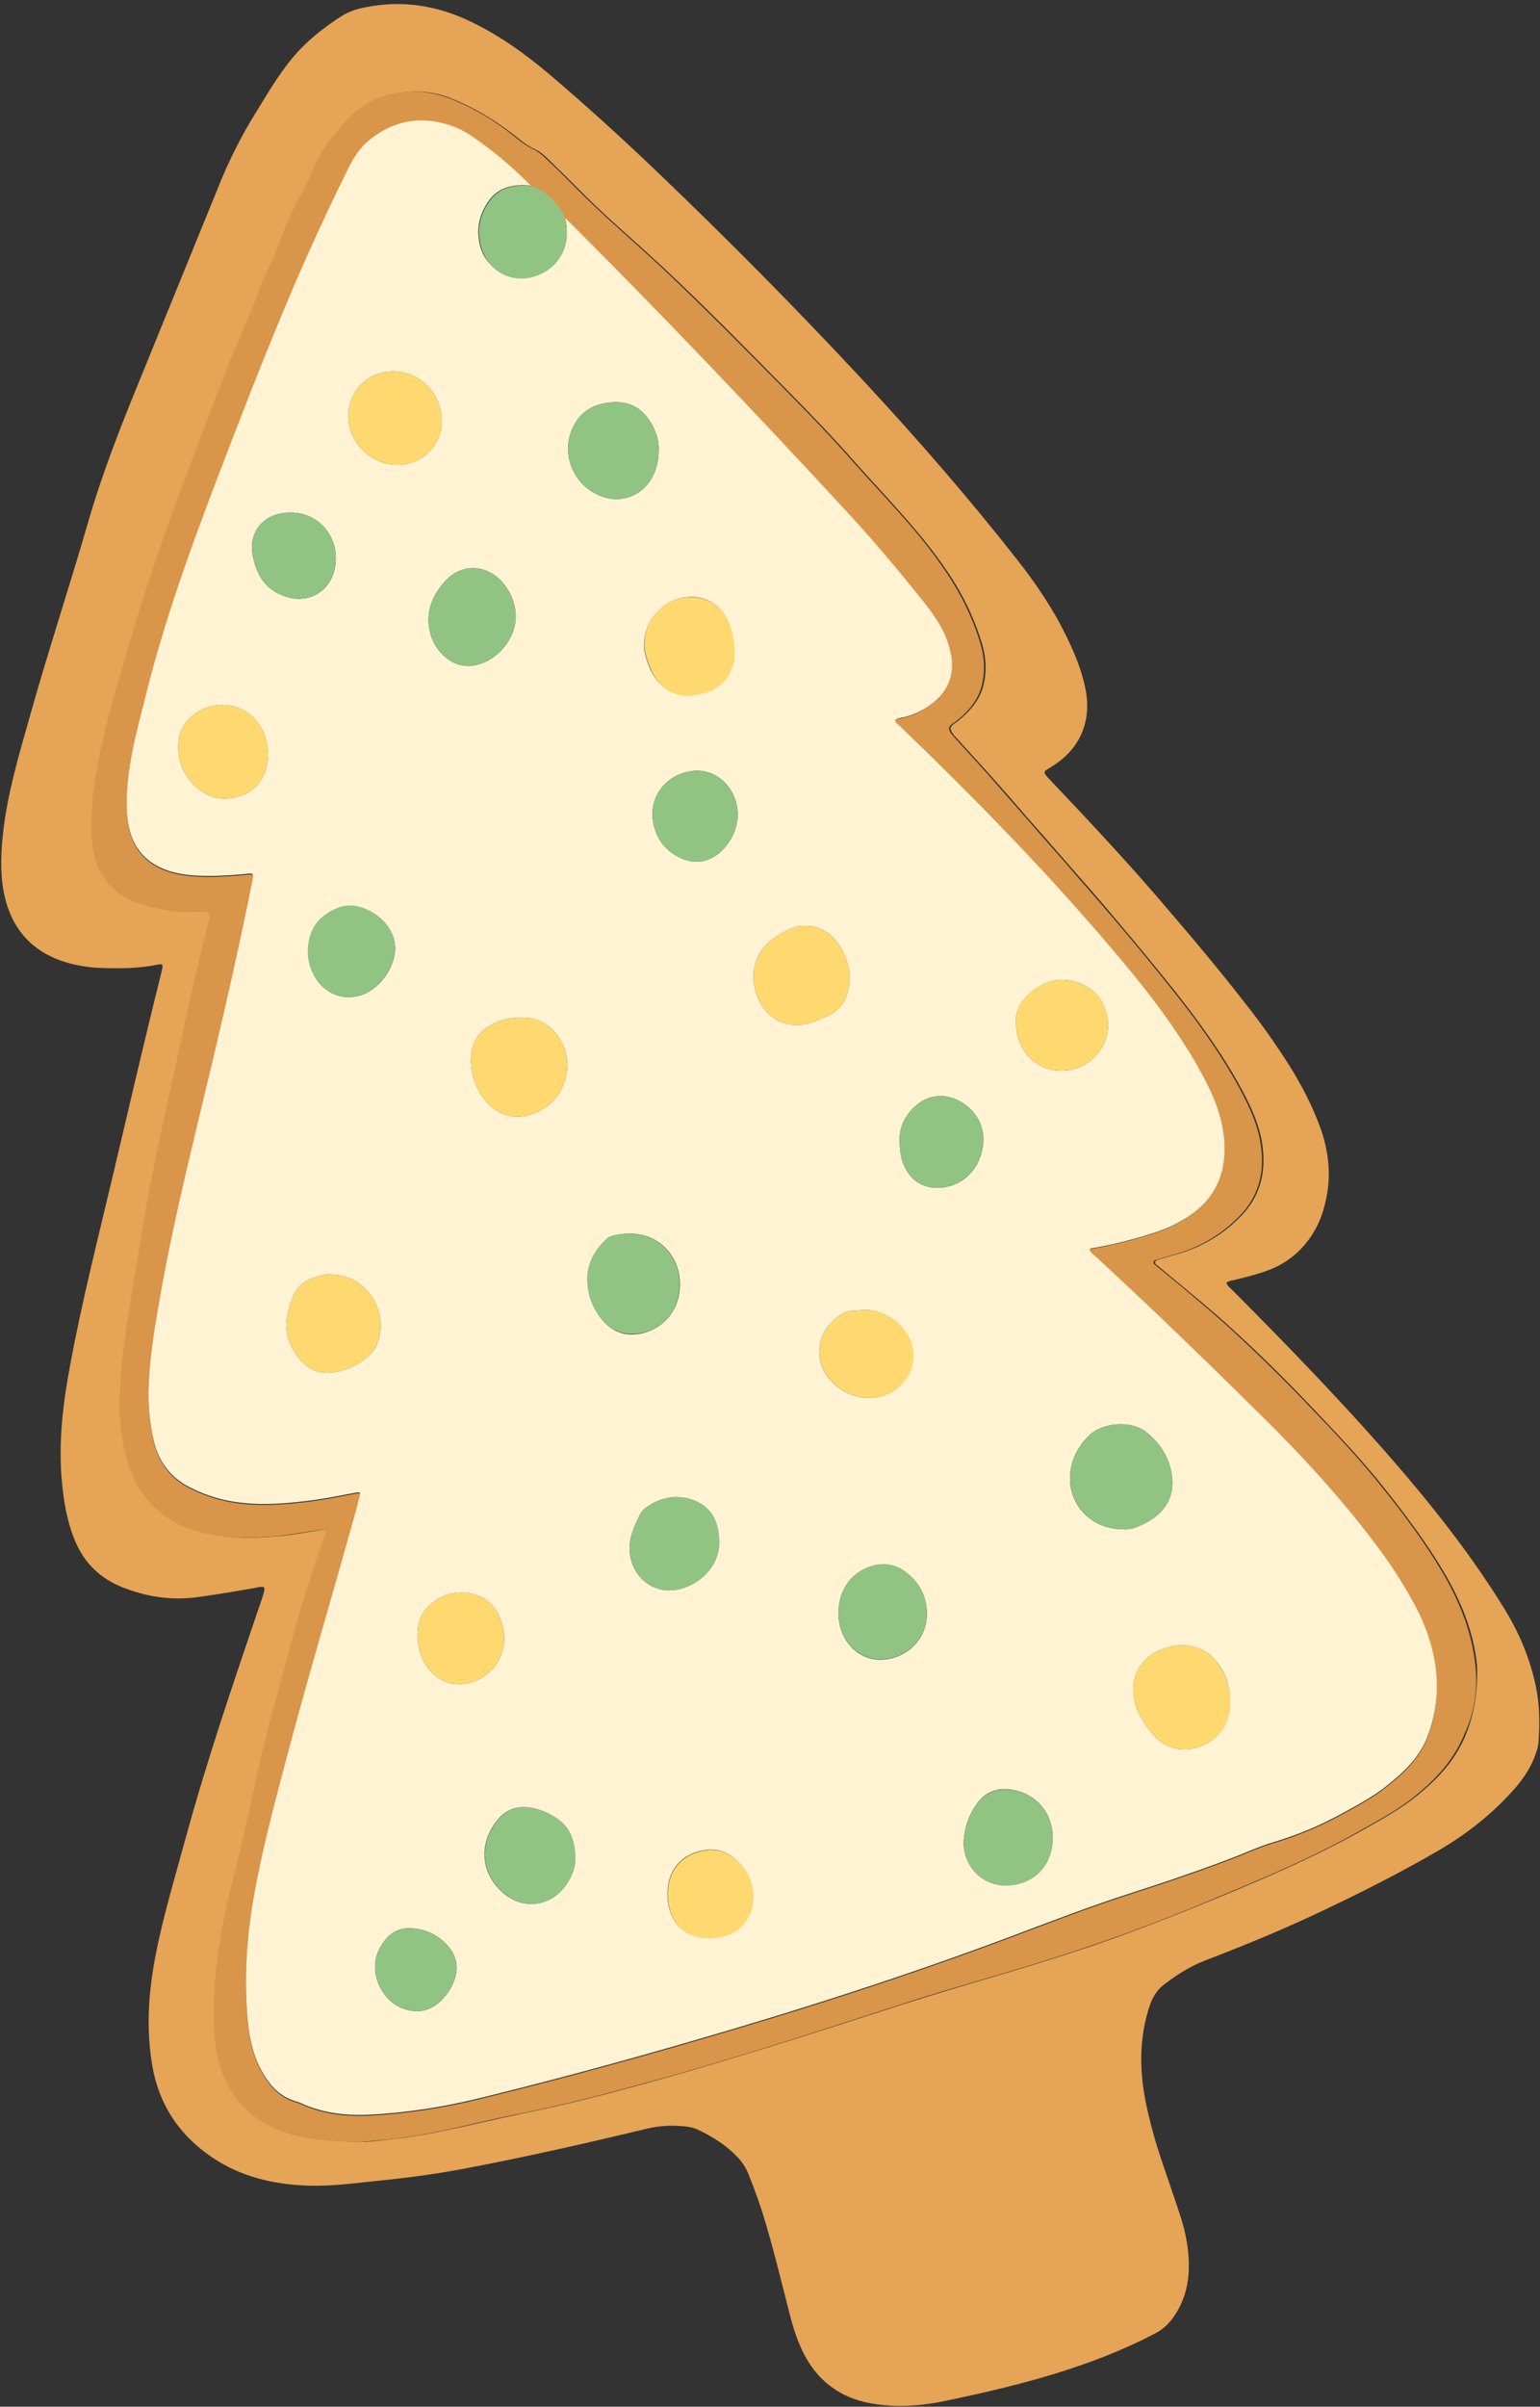 <?xml version="1.0" encoding="UTF-8"?><svg xmlns="http://www.w3.org/2000/svg" xmlns:xlink="http://www.w3.org/1999/xlink" height="760.6" preserveAspectRatio="xMidYMid meet" version="1.0" viewBox="6.9 9.0 487.0 760.6" width="487.0" zoomAndPan="magnify"><rect x="6.9" y="9.0" width="487.0" height="760.6" fill="#333333" stroke="none"/><g id="change1_1"><path d="M492.5,541.5c-1.9-8.7-5.3-16.7-10-24.3c-9.2-14.9-19.8-28.7-31.1-42c-17.3-20.3-35.8-39.4-54.6-58.3 c-0.7-0.7-1.6-1.3-2.1-2.5c0.8-0.6,1.7-0.7,2.6-0.9c3.7-0.9,7.3-1.8,10.8-3.1c3.7-1.4,7-3.5,9.8-6.3c4.2-4.2,6.8-9.3,8.1-15 c2-8.1,1.2-16-1.6-23.8c-2.5-6.8-5.8-13.2-9.6-19.3c-4.2-6.6-8.6-12.9-13.4-19c-7.7-9.9-15.7-19.6-23.9-29.1 c-12.4-14.7-25.5-28.7-38.7-42.6c-2.5-2.6-1.8-2.4,0.5-3.9c9.2-5.6,13-14.5,10.8-25c-1.1-5.3-3.1-10.3-5.4-15.1 c-4.3-9.2-9.9-17.5-16.2-25.5c-15.3-19.5-31.5-38.1-48.3-56.2c-21.3-22.9-43.3-45.1-65.9-66.7c-10.9-10.4-22-20.5-33.4-30.2 c-7.8-6.6-16-12.5-25.2-16.9c-10.4-5-21.3-6.8-32.7-4.6c-2.8,0.5-5.6,1.3-8.1,2.9c-5.8,3.7-11.2,8-15.6,13.3 c-4.3,5.2-7.7,11-11.2,16.7c-4.9,7.8-9,16-12.4,24.6c-8.2,20.2-16.5,40.4-24.7,60.6c-6.1,14.9-12,29.9-16.4,45.3 c-6,20.7-12.8,41.2-18.6,62c-3.3,11.6-6.7,23.2-8.1,35.3c-0.7,6.4-1,12.8,0.2,19.1c2.3,11.8,9.3,19.4,21,22.5 c3.2,0.8,6.4,1.3,9.7,1.4c5.9,0.2,11.8,0.2,17.7-1c1.9-0.4,2-0.2,1.6,1.7c0,0.2-0.1,0.3-0.1,0.5c-5.4,21.6-10.4,43.2-15.5,64.8 c-4.7,19.8-9.7,39.5-13.4,59.4c-2.3,12.3-3.8,24.7-2.6,37.2c0.6,6.4,1.7,12.7,4.2,18.6c2.9,6.9,7.8,11.6,14.6,14.4 c7.9,3.2,16,4.4,24.4,3.2c5.9-0.8,11.7-1.8,17.5-2.8c0.5-0.1,0.9-0.2,1.4-0.3c2-0.3,2.2,0,1.7,1.8c-0.4,1.5-0.9,2.9-1.4,4.3 c-8.3,24.4-16.6,48.7-23.4,73.6c-3.4,12.5-7.2,24.9-9.6,37.7c-2.1,11.3-2.8,22.6-0.8,34.1c2.1,11.7,8,20.9,17.6,27.8 c8.7,6.3,18.5,9,28.9,9.7c7,0.5,14-0.2,21-1c10.2-1,20.3-2.2,30.4-4.1c19.6-3.7,39.1-8.1,58.6-12.8c3.5-0.8,7-1.1,10.5-0.8 c1.8,0.1,3.7,0.3,5.4,1.1c4.6,2.2,8.9,4.8,12.4,8.5c1.6,1.6,2.8,3.4,3.7,5.6c2.2,5.5,4.2,11.1,5.8,16.8c2.3,7.8,4.2,15.6,6.2,23.4 c1.2,4.7,2.3,9.5,4.3,14c3.9,9.2,10.5,15.4,20.3,17.8c2.9,0.7,5.8,1,8.8,1.2c6.1,0.3,12.2-0.5,18.1-1.8 c22.3-4.7,44.4-10.3,64.8-20.9c2.2-1.1,4-2.6,5.5-4.5c3.4-4.5,5.1-9.5,5.4-15.1c0.3-6.2-0.8-12.1-2.7-17.9 c-1.7-5.2-3.5-10.3-5.2-15.4c-2.4-6.9-4.4-13.9-5.8-21c-1.8-9.4-1.9-18.7,0.8-28c0.9-3.3,2.3-6.4,5.1-8.5c3.9-3,8.1-5.7,12.7-7.5 c12.8-4.9,25.4-10.1,37.8-16c12.2-5.8,24.3-11.9,36-18.7c9.3-5.4,17.7-12,24.8-20.2c2.7-3.2,5-6.7,6.3-10.7c0.4-1.1,0.7-2.1,0.8-3.3 C493.9,553.6,493.8,547.5,492.5,541.5z M470.6,556.8c-3.2,8.2-8.9,14.3-15.6,19.7c-5.4,4.4-11.4,7.6-17.4,11 c-14.6,8.2-30,14.8-45.4,21.2c-13.6,5.6-27.3,11-41.2,15.7c-10.8,3.6-21.6,6.9-32.5,10.1c-8.9,2.6-17.8,5.3-26.6,8.1 c-26.8,8.7-53.6,17.3-80.7,24.8c-12.7,3.5-25.5,6.8-38.4,9.4c-8.2,1.7-16.4,3.7-24.6,5.4c-6.2,1.3-12.4,2.4-18.7,3 c-3.6,0.4-7.1,0.9-9.2,0.7c-8.2-0.2-14.8-0.7-21.2-2.5c-10.7-3.1-18.2-9.8-21.8-20.5c-1.5-4.3-2.1-8.8-2.2-13.4 c-0.6-16.3,2.2-32.2,6.3-47.8c2.5-9.5,4.5-19.1,6.6-28.7c2.6-11.5,5.5-22.8,8.6-34.2c2.5-9.1,4.8-18.2,7.7-27.2 c1.7-5.5,3.5-11,5.5-16.4c1-2.7,0.8-3-2-2.6c-4.7,0.8-9.5,1.7-14.2,2c-9.6,0.8-19,0.4-28.1-3.1c-3-1.2-5.6-2.9-8.1-5.1 c-5.4-4.7-8.5-10.7-10.2-17.5c-1.7-6.8-2.3-13.6-1.9-20.7c1-17,4.5-33.6,7.1-50.3c3.1-19.7,7.8-39,11.9-58.5c2.7-13,5.6-25.9,9-38.8 c0.1-0.4,0.2-0.8,0.3-1.2c0.2-1.7-0.1-2.2-1.9-2.3c-1.6-0.1-3.2-0.1-4.8,0c-5.3,0.1-10.3-1-15.3-2.5c-10-3.2-14.8-11.4-15.2-20.8 c-0.5-11.2,1.5-22.2,4-33c2.6-11.1,6.2-22,9.3-33c4.7-16.1,10.3-31.8,16.2-47.4c5-13.3,9.9-26.7,15.3-39.9c1.9-4.7,4-9.4,6-14.1 c1.5-3.8,2.7-7.7,4.5-11.3c2.6-5.2,4.4-10.8,6.7-16.2c1.8-4.3,4.1-8.3,6.3-12.4c0.2-0.4,0.4-0.9,0.6-1.3c2.1-6.7,6.3-12,10.8-17.1 c4.4-5,9.9-8.7,16.7-9.7c5.6-0.8,11.1-0.6,16.5,1.6c7.9,3.1,15,7.5,21.6,12.8c1.7,1.4,3.4,2.6,5.4,3.5c2.2,1,3.9,3,5.7,4.7 c2.8,2.7,5.5,5.4,8.2,8.1c6.2,6.3,12.9,12.2,19.5,18.1c2.3,2.1,4.6,4.2,6.9,6.3c13.8,12.9,27,26.4,40.2,39.8 c7,7.1,13.9,14.3,20.5,21.8c4.7,5.3,9.6,10.5,14.3,15.8c6.4,7.2,12.5,14.6,17.5,22.8c3.5,5.8,6.3,12,8.3,18.6 c1.3,4.3,1.6,8.7,0.5,13.2c-1.2,4.9-4.4,8.4-8.2,11.5c-0.4,0.3-0.8,0.5-1.2,0.8c-1.2,1-1.3,1.5-0.4,2.9c0.3,0.4,0.5,0.8,0.9,1.1 c3.5,3.9,7.1,7.8,10.6,11.7c4.3,4.8,8.6,9.7,12.8,14.6c3.8,4.3,7.6,8.6,11.4,13c5.6,6.4,11.2,12.7,16.6,19.2 c5.9,7,11.7,14,17.4,21.1c7.9,10,15.4,20.2,21.5,31.4c3.2,5.9,6.1,12,6.9,18.8c1,8.3-0.9,15.6-6.9,21.8c-5.6,5.7-12.2,9.7-20,11.9 c-1.9,0.5-3.8,1.1-5.8,1.7c-0.5,0.2-1.2,0.2-1.3,0.9c-0.1,0.6,0.4,0.8,0.8,1.1c4.7,3.9,9.5,7.9,14.2,11.8c3.3,2.8,6.7,5.7,9.9,8.7 c8.7,7.9,17,16.2,25.1,24.7c7.7,8.1,15.4,16.2,22.4,25c6.8,8.6,13.4,17.3,19,26.8c5.4,9.2,9.4,18.9,10.4,29.6 C474.2,542.9,473.3,549.9,470.6,556.8z" fill="#E5A456"/></g><g id="change2_1"><path d="M473.5,535.6c-1.1-10.7-5-20.4-10.4-29.6c-5.6-9.5-12.1-18.2-19-26.8c-7-8.8-14.6-16.9-22.4-25 c-8.1-8.5-16.5-16.8-25.1-24.7c-3.2-3-6.6-5.8-9.9-8.7c-4.7-4-9.4-7.9-14.2-11.8c-0.4-0.3-0.9-0.6-0.8-1.1c0.1-0.7,0.8-0.7,1.3-0.9 c1.9-0.6,3.8-1.1,5.8-1.7c7.7-2.2,14.3-6.1,20-11.9c6-6.1,8-13.5,6.9-21.8c-0.8-6.8-3.7-12.9-6.9-18.8 c-6.1-11.2-13.6-21.5-21.5-31.4c-5.7-7.1-11.5-14.2-17.4-21.1c-5.5-6.5-11.1-12.8-16.6-19.2c-3.8-4.3-7.6-8.6-11.4-13 c-4.3-4.9-8.5-9.7-12.8-14.6c-3.5-3.9-7.1-7.8-10.6-11.7c-0.3-0.4-0.6-0.7-0.9-1.1c-0.9-1.4-0.8-1.9,0.4-2.9 c0.4-0.3,0.8-0.5,1.2-0.8c3.8-3.1,7-6.5,8.2-11.5c1.1-4.5,0.8-8.9-0.5-13.2c-1.9-6.5-4.8-12.8-8.3-18.6c-5-8.2-11.1-15.7-17.5-22.8 c-4.7-5.3-9.6-10.5-14.3-15.8c-6.6-7.5-13.5-14.7-20.5-21.8c-13.2-13.4-26.5-26.9-40.2-39.8c-2.3-2.1-4.6-4.2-6.9-6.3 c-6.6-5.9-13.2-11.8-19.5-18.1c-2.7-2.7-5.4-5.5-8.2-8.1c-1.8-1.7-3.5-3.6-5.7-4.7c-2-0.9-3.7-2.2-5.4-3.5 c-6.5-5.4-13.6-9.7-21.6-12.8c-5.4-2.1-10.9-2.4-16.5-1.6c-6.8,1-12.3,4.6-16.7,9.7c-4.5,5.1-8.7,10.5-10.8,17.1 c-0.1,0.5-0.4,0.9-0.6,1.3c-2.2,4.1-4.5,8.1-6.3,12.4c-2.2,5.4-4,10.9-6.7,16.2c-1.8,3.6-3,7.6-4.5,11.3c-1.9,4.7-4,9.4-6,14.1 c-5.4,13.2-10.2,26.6-15.3,39.9c-5.9,15.6-11.5,31.4-16.2,47.4c-3.2,11-6.7,21.9-9.3,33c-2.6,10.8-4.5,21.8-4,33 c0.4,9.4,5.2,17.7,15.2,20.8c5,1.6,10,2.6,15.3,2.5c1.6,0,3.2-0.1,4.8,0c1.7,0.1,2.1,0.6,1.9,2.3c-0.1,0.4-0.2,0.8-0.3,1.2 c-3.3,12.9-6.2,25.8-9,38.8c-4.1,19.5-8.8,38.8-11.9,58.5c-2.6,16.7-6.1,33.3-7.1,50.3c-0.4,7,0.2,13.9,1.9,20.7 c1.7,6.8,4.8,12.8,10.2,17.5c2.5,2.1,5.1,3.9,8.1,5.1c9.1,3.5,18.6,3.8,28.1,3.1c4.8-0.4,9.5-1.3,14.2-2c2.8-0.5,3-0.1,2,2.6 c-2,5.4-3.7,10.9-5.5,16.4c-2.9,9-5.2,18.1-7.7,27.2c-3.1,11.3-6.1,22.7-8.6,34.2c-2.1,9.6-4.2,19.2-6.6,28.7 c-4.1,15.7-6.9,31.5-6.3,47.8c0.2,4.6,0.8,9.1,2.2,13.4c3.6,10.7,11.1,17.4,21.8,20.5c6.4,1.8,13,2.4,21.2,2.5 c2.1,0.1,5.7-0.4,9.2-0.7c6.3-0.6,12.5-1.7,18.7-3c8.2-1.8,16.4-3.8,24.6-5.4c12.9-2.6,25.7-5.9,38.4-9.4 c27.2-7.4,53.9-16.1,80.7-24.8c8.8-2.9,17.7-5.5,26.6-8.1c10.9-3.2,21.8-6.5,32.5-10.1c14-4.7,27.7-10,41.2-15.7 c15.4-6.4,30.8-12.9,45.4-21.2c6-3.4,12.1-6.6,17.4-11c6.7-5.4,12.3-11.5,15.6-19.7C473.3,549.9,474.2,542.9,473.5,535.6z M458.2,558.5c-2.5,6.2-7.2,10.7-12.3,14.8c-4.6,3.8-9.8,6.5-15.1,9.4c-6.8,3.7-13.8,6.6-21.2,8.8c-3.7,1.1-7.2,2.6-10.8,4.1 c-11.5,4.5-23.1,8.4-34.9,12.2c-12.4,4-24.6,8.7-36.8,13.3c-33.3,12.5-67,23.3-101.2,33.2c-22.7,6.6-45.6,12.8-68.6,18.4 c-10.9,2.6-22,4.3-33.2,4.9c-7.6,0.4-15-0.4-22-3.6c-0.4-0.2-0.9-0.4-1.3-0.5c-5.3-1.4-8.6-5.1-11.1-9.6c-2.7-4.8-3.8-10-4.4-15.3 c-1.3-13.1-0.5-26,1.7-38.9c2.5-14.6,6.3-28.9,10.1-43.2c6.6-25.2,14.1-50.2,21.1-75.3c0.8-2.7,1.5-5.4,2.2-8.1 c0.6-2.4,0.6-2.4-1.9-1.9c-4.2,0.8-8.3,1.6-12.5,2.2c-7.6,1-15.3,1.7-23,0.8c-5.4-0.6-10.5-2.1-15.4-4.5c-6.3-3-10.3-7.9-12-14.7 c-1.4-5.7-1.9-11.5-1.7-17.4c0.4-10.9,2.4-21.6,4.3-32.3c4.3-23.3,10.1-46.2,15.6-69.3c4.6-19.4,9-38.8,12.9-58.3 c0-0.2,0.1-0.5,0.1-0.7c0.2-1.6,0.1-1.7-1.4-1.6c-3.4,0.4-6.9,0.6-10.3,0.7c-3.4,0.1-6.9,0-10.3-0.5c-11.4-1.8-17.3-8.5-17.8-20 c-0.3-6.9,0.7-13.7,2.1-20.5c1.3-6.2,3-12.3,4.5-18.4c6.9-27,16.9-53,26.9-79c7.3-18.9,14.8-37.8,23-56.4 c4.4-9.8,8.9-19.5,13.7-29.1c1.7-3.4,3.8-6.5,6.8-8.9c7.4-5.8,15.6-7.4,24.6-4.6c2.6,0.8,5.1,2,7.3,3.5c6.8,4.6,13.1,9.9,18.9,15.8 c5,1.8,8.4,5.4,10.6,10.1c0.6,0.6,1.3,1.2,1.9,1.8c30,30,59.3,60.8,88.1,92c8.1,8.8,15.8,18,23.3,27.4c1.9,2.4,3.7,4.8,5.2,7.4 c1.9,3.2,3.1,6.6,3.7,10.3c0.8,5.9-1.3,10.7-5.9,14.4c-2.7,2.2-5.8,3.6-9.2,4.5c-0.9,0.2-1.9,0.2-2.7,0.9c0,0.9,0.8,1.3,1.4,1.8 c24.3,23.4,47.9,47.5,69.6,73.4c7.5,8.9,14.6,18,20.8,27.8c2.9,4.5,5.5,9.2,7.8,14c2.5,5.3,4.2,10.9,4.5,16.8 c0.5,9.8-3.1,17.6-11.4,23.1c-3.4,2.2-7,3.9-10.8,5.1c-6.1,2-12.3,3.6-18.6,4.7c-0.6,0.1-1.3,0.1-1.8,0.5c0,0.9,0.7,1.2,1.2,1.7 c18.1,16.6,35.7,33.7,53.2,51c12.9,12.7,25.1,26,36,40.5c4.4,5.8,8.4,11.9,11.9,18.3c3.7,6.7,6.3,13.8,7.2,21.5 C461.8,544.4,460.9,551.6,458.2,558.5z" fill="#D99549"/></g><g id="change3_1"><path d="M185.6,77.9c0.6,0.6,1.3,1.2,1.9,1.8c30,30,59.3,60.8,88.1,92c8.1,8.8,15.8,18,23.3,27.4 c1.9,2.4,3.7,4.8,5.2,7.4c1.9,3.2,3.1,6.6,3.7,10.3c0.8,5.9-1.3,10.7-5.9,14.4c-2.7,2.2-5.8,3.6-9.2,4.5c-0.9,0.2-1.9,0.2-2.7,0.9 c0,0.9,0.8,1.3,1.4,1.8c24.3,23.4,47.9,47.5,69.6,73.4c7.5,8.9,14.6,18,20.8,27.8c2.9,4.5,5.5,9.2,7.8,14c2.5,5.3,4.2,10.9,4.5,16.8 c0.5,9.8-3.1,17.6-11.4,23.1c-3.4,2.2-7,3.9-10.8,5.1c-6.1,2-12.3,3.6-18.6,4.7c-0.6,0.1-1.3,0.1-1.8,0.5c0,0.9,0.7,1.2,1.2,1.7 c18.1,16.6,35.7,33.7,53.2,51c12.9,12.7,25.1,26,36,40.5c4.4,5.8,8.4,11.9,11.9,18.3c3.7,6.7,6.3,13.8,7.2,21.5 c0.8,7.4-0.1,14.5-2.8,21.4c-2.5,6.2-7.2,10.7-12.3,14.8c-4.6,3.8-9.8,6.5-15.1,9.4c-6.8,3.7-13.8,6.6-21.2,8.8 c-3.7,1.1-7.2,2.6-10.8,4.1c-11.5,4.5-23.1,8.4-34.9,12.2c-12.4,4-24.6,8.7-36.8,13.3c-33.3,12.5-67,23.3-101.2,33.2 c-22.7,6.6-45.6,12.8-68.6,18.4c-10.9,2.6-22,4.3-33.2,4.9c-7.6,0.4-15-0.4-22-3.6c-0.4-0.2-0.9-0.4-1.3-0.5 c-5.3-1.4-8.6-5.1-11.1-9.6c-2.7-4.8-3.8-10-4.4-15.3c-1.3-13.1-0.5-26,1.7-38.9c2.5-14.6,6.3-28.9,10.1-43.2 c6.6-25.2,14.1-50.2,21.1-75.3c0.8-2.7,1.5-5.4,2.2-8.1c0.6-2.4,0.6-2.4-1.9-1.9c-4.2,0.8-8.3,1.6-12.5,2.2c-7.6,1-15.3,1.7-23,0.8 c-5.4-0.6-10.5-2.1-15.4-4.5c-6.3-3-10.3-7.9-12-14.7c-1.4-5.7-1.9-11.5-1.7-17.4c0.4-10.9,2.4-21.6,4.3-32.3 c4.3-23.3,10.1-46.2,15.6-69.3c4.6-19.4,9-38.8,12.9-58.3c0-0.2,0.1-0.5,0.1-0.7c0.2-1.6,0.1-1.7-1.4-1.6c-3.4,0.4-6.9,0.6-10.3,0.7 c-3.4,0.1-6.9,0-10.3-0.5c-11.4-1.8-17.3-8.5-17.8-20c-0.3-6.9,0.7-13.7,2.1-20.5c1.3-6.2,3-12.3,4.5-18.4c6.9-27,16.9-53,26.9-79 c7.3-18.9,14.8-37.8,23-56.4c4.4-9.8,8.9-19.5,13.7-29.1c1.7-3.4,3.8-6.5,6.8-8.9c7.4-5.8,15.6-7.4,24.6-4.6c2.6,0.8,5.1,2,7.3,3.5 c6.8,4.6,13.1,9.9,18.9,15.8c-0.8-0.1-1.6-0.2-2.4-0.2c-4.4,0-8.2,1.2-10.9,4.9c-2.3,3.3-3.6,7-3.3,11c0.2,3.5,1.4,6.7,3.9,9.3 c3.8,4,9.1,5.2,14.5,3.2c5.5-2,9.2-7,9.4-12.7C186.3,81.5,186,79.7,185.6,77.9z M362.1,492.3c2.6,0.3,5.3-1,8-2.5 c5.3-3.1,8-7.6,7.5-13.6c-0.6-6.1-3.5-10.8-8.2-14.6c-4.9-3.9-13.9-2.9-17.8,0.8c-2.8,2.6-4.8,5.7-5.8,9.5 C343.1,482.5,350.7,492.3,362.1,492.3z M395.9,546.8c0-4.8-1.5-9.3-4.3-12.7c-2.8-3.4-6.5-5.1-10.9-5.1c-2.3,0-4.4,0.5-6.5,1.3 c-6.1,2.4-9.5,7.9-8.8,14.4c0.2,2.3,0.9,4.4,2,6.4c1,1.8,2.1,3.6,3.4,5.2c3.9,5.2,10,6.9,16,4.5 C392.7,558.5,395.9,553.6,395.9,546.8z M171.7,330.6c-4,0-7.6,1-10.8,3.1c-2.9,2-4.5,4.7-4.9,8.2c-0.6,5.3,0.8,10.2,4,14.4 c4.3,5.7,10.7,7.1,17.1,4c5-2.4,7.9-6.5,8.9-11.8C187.8,339.6,181.2,330.3,171.7,330.6z M275.6,317.6c-0.1-3.3-1.4-7.5-4.2-11.1 c-3-3.8-7.1-5.4-11.9-4.8c-3,0.4-9,4.2-10.9,6.5c-2.9,3.5-3.9,7.6-3.2,11.9c1.9,11.6,11.6,15,19.6,11.5c0.8-0.4,1.6-0.7,2.4-1 C272.8,328.6,275.5,324.6,275.6,317.6z M221.9,415.1c0.2-9.8-8.2-19-21.4-15.5c-0.9,0.2-1.6,0.7-2.2,1.4c-3.6,3.5-5.8,7.7-5.6,12.8 c0.1,4.4,1.6,8.5,4.4,12c3.4,4.3,7.9,5.8,13.2,4.5C217.4,428.4,221.9,422.5,221.9,415.1z M111.5,411.8c-0.6,0-1.1-0.1-1.7,0 c-4.2,0.9-8.1,2.2-10,6.5c-1.1,2.5-1.9,5.1-2.2,7.8c-0.8,5.8,2.6,12.2,7.2,15.2c6.6,4.3,18.9-1.3,21.3-7.4 C130.2,423.4,122.8,411.8,111.5,411.8z M210.6,212.5c-0.1,2.8,0.9,5.6,2.1,8.3c2.1,4.7,7.6,9.5,14.8,7.6c0.6-0.2,1.3-0.2,1.9-0.4 c5.6-1.3,9.5-6.1,9.7-11.9c0.1-3.1-0.3-6.1-1.3-9c-1.8-5.3-5.3-8.7-11-9.4C218.5,196.9,210.7,203.8,210.6,212.5z M215.2,151.2 c0.1-2.3-0.5-4.7-1.6-7c-2.4-5-6.3-8.2-12-8.1c-5.8,0.1-10.8,2.2-13.5,7.9c-4.3,8.8,0.6,19.5,10.1,22.2c5.8,1.7,11.9-0.8,14.8-6.1 C214.5,157.5,215.2,154.5,215.2,151.2z M146.6,142.3c0-8.8-6.6-15.8-15.2-15.9c-8.2-0.1-14.3,6-14.3,14.2c0,8.2,7,15.2,15.3,15.3 C140.2,156,146.5,149.9,146.6,142.3z M188.8,596.5c-0.1-5.9-1.6-10-5.8-12.8c-2.2-1.5-4.6-2.6-7.2-3.2c-4.2-1-8.1-0.2-11,3 c-6.4,7.1-6.5,17.1,1.3,23.8c6.4,5.5,15.3,4.2,20-2.9C187.9,601.8,188.9,598.8,188.8,596.5z M339.8,589.8c0-8.2-5.7-14.5-13.9-15.3 c-4.3-0.4-7.6,1.1-10.1,4.6c-2.4,3.3-3.7,7-4.1,11.1c-0.7,8.4,6,15.3,14.5,14.6C334.3,604.2,339.8,598.2,339.8,589.8z M77,231.8 c-0.2,0-0.8,0-1.4,0.1c-5.2,0.5-11.6,4.5-12.2,11.3c-0.5,5.6,1.2,10.5,5.3,14.3c4,3.7,8.9,4.8,14,3.1c5.1-1.6,7.8-5.4,8.7-10.5 c0.3-1.5,0.3-3,0.1-4.5C90.8,237.6,84.8,231.8,77,231.8z M272,519c0,0.4,0,1.2,0.2,2.1c1,7.6,7,12.9,14,12.4 c7.9-0.6,13.9-6.8,13.8-14.5c0-5.2-2.1-9.5-6.1-12.7c-3.8-3.1-8-3.7-12.6-1.9C275.5,506.7,272.1,511.9,272,519z M234.3,496 c-0.1-5.5-2-10.2-7.2-12.5c-5.4-2.4-10.8-1.6-15.7,1.8c-0.9,0.6-1.6,1.4-2.1,2.3c-1.4,2.9-2.8,5.8-3.2,9c-0.9,7.7,4.4,14.6,11.8,15 C225.4,511.9,234.6,505.5,234.3,496z M170,203.8c0-5-2.7-10.2-6.8-13.1c-4.8-3.3-10.7-2.8-14.9,1.3c-2,2-3.6,4.3-4.7,6.9 c-2.5,5.9-1,13.2,3.7,17.4c2.7,2.4,5.8,3.6,9.5,3C164,218.1,170,211,170,203.8z M328.2,332.1c0,8.8,6.2,15.3,14.4,15.3 c8,0,14.7-6.6,14.7-14.4c0-8.4-6.2-14.3-15-14.3C335.7,318.7,327.5,325.5,328.2,332.1z M281.8,450.8c0.2,0,0.9,0,1.5-0.1 c8.3-0.9,14-8.7,12-16.4c-1.8-6.8-9.3-12-16.2-11.2c-2,0.2-4.1,0-5.8,1.1c-4.3,2.7-7.1,6.5-7.3,11.7 C265.7,443.6,273.2,450.8,281.8,450.8z M152.5,512.3c-1.9,0.1-4.1,0.4-6.1,1.5c-4.2,2.2-7.1,5.5-7.4,10.4c-0.3,4.3,0.7,8.5,3.3,12 c2.8,3.6,6.5,5.4,11.1,5c6.9-0.7,12.4-6.4,12.9-13.3c0.2-2.3-0.2-4.6-1-6.8C163.4,515.5,158.8,512.2,152.5,512.3z M104.3,310.1 c0.1,2.6,0.9,5.6,2.6,8.3c3.8,5.7,10.7,7.4,16.6,4c3.1-1.8,5.3-4.4,6.8-7.5c2.7-5.5,1.9-10.8-2.5-15.1c-1.7-1.7-3.8-2.9-6.1-3.8 c-3-1.1-6-1-8.9,0.4C107.2,298.9,104.3,303.3,104.3,310.1z M240.2,266.8c0.1-8.3-6.2-14.6-13.4-14.2c-8.3,0.4-14.4,7.3-13.5,15.2 c0.7,5.5,3.4,9.7,8.5,12.2c4.7,2.3,9.5,1.6,13.3-2.1C238.4,274.7,240,270.7,240.2,266.8z M291.4,369.2c0,3.9,0.5,6.5,1.8,9 c2,3.8,5.2,6,9.6,6.2c7,0.2,12.9-4.4,14.6-11.5c1.7-6.7-1.2-12.9-7.4-16.1c-4.7-2.4-9.9-1.7-13.8,1.9 C292.8,361.8,291.3,365.7,291.4,369.2z M231.3,621.5c7.8,0,13.5-5,13.7-12.4c0.2-5.5-2.2-10.1-6.7-13.4c-2.9-2.1-6.1-2.6-9.6-1.8 c-8.6,1.9-11.6,9.1-10.5,16.5C219.3,617.6,224.2,621.5,231.3,621.5z M113.1,185.4c0-8.3-6.5-14.7-14.9-14.4 c-8.3,0.3-13.1,6.4-11.2,14.4c1,4.5,3,8.4,7.2,10.8C103.5,201.5,113.1,196,113.1,185.4z M136.8,618.4c-4.8-0.2-7.6,2.3-9.8,6.3 c-3.8,6.8,0.1,16,6.7,18.8c4.2,1.8,8.3,1.5,11.9-1.5c2.2-1.9,3.9-4.3,4.9-7c1.6-4.3,0.8-8.2-2.4-11.5 C145,620.2,141.2,618.6,136.8,618.4z" fill="#FFF3D3"/></g><g fill="#FFD970" id="change4_1"><path d="M391.6,534.1c-2.8-3.4-6.5-5.1-10.9-5.1c-2.3,0-4.4,0.5-6.5,1.3c-6.1,2.4-9.5,7.9-8.8,14.4 c0.2,2.3,0.9,4.4,2,6.4c1,1.8,2.1,3.6,3.4,5.2c3.9,5.2,10,6.9,16,4.5c6-2.3,9.2-7.2,9.2-14C395.9,542,394.3,537.5,391.6,534.1z" fill="inherit"/><path d="M171.7,330.6c-4,0-7.6,1-10.8,3.1c-2.9,2-4.5,4.7-4.9,8.2c-0.6,5.3,0.8,10.2,4,14.4 c4.3,5.7,10.7,7.1,17.1,4c5-2.4,7.9-6.5,8.9-11.8C187.8,339.6,181.2,330.3,171.7,330.6z" fill="inherit"/><path d="M275.6,317.6c-0.1-3.3-1.4-7.5-4.2-11.1c-3-3.8-7.1-5.4-11.9-4.8c-3,0.4-9,4.2-10.9,6.5 c-2.9,3.5-3.9,7.6-3.2,11.9c1.9,11.6,11.6,15,19.6,11.5c0.8-0.4,1.6-0.7,2.4-1C272.8,328.6,275.5,324.6,275.6,317.6z" fill="inherit"/><path d="M111.5,411.8c-0.6,0-1.1-0.1-1.7,0c-4.2,0.9-8.1,2.2-10,6.5c-1.1,2.5-1.9,5.1-2.2,7.8 c-0.8,5.8,2.6,12.2,7.2,15.2c6.6,4.3,18.9-1.3,21.3-7.4C130.2,423.4,122.8,411.8,111.5,411.8z" fill="inherit"/><path d="M227.6,228.5c0.6-0.2,1.3-0.2,1.9-0.4c5.6-1.3,9.5-6.1,9.7-11.9c0.1-3.1-0.3-6.1-1.3-9 c-1.8-5.3-5.3-8.7-11-9.4c-8.4-1-16.2,5.9-16.2,14.6c-0.1,2.8,0.9,5.6,2.1,8.3C214.8,225.6,220.3,230.4,227.6,228.5z" fill="inherit"/><path d="M146.6,142.3c0-8.8-6.6-15.8-15.2-15.9c-8.2-0.1-14.3,6-14.3,14.2c0,8.2,7,15.2,15.3,15.3 C140.2,156,146.5,149.9,146.6,142.3z" fill="inherit"/><path d="M77,231.8c-0.2,0-0.8,0-1.4,0.1c-5.2,0.5-11.6,4.5-12.2,11.3c-0.5,5.6,1.2,10.5,5.3,14.3 c4,3.7,8.9,4.8,14,3.1c5.1-1.6,7.8-5.4,8.7-10.5c0.3-1.5,0.3-3,0.1-4.5C90.8,237.6,84.8,231.8,77,231.8z" fill="inherit"/><path d="M342.4,318.7c-6.7-0.1-14.9,6.7-14.2,13.4c0,8.8,6.2,15.3,14.4,15.3c8,0,14.7-6.6,14.7-14.4 C357.4,324.7,351.2,318.8,342.4,318.7z" fill="inherit"/><path d="M279.1,423.1c-2,0.2-4.1,0-5.8,1.1c-4.3,2.7-7.1,6.5-7.3,11.7c-0.2,7.8,7.3,14.9,15.9,14.9 c0.2,0,0.9,0,1.5-0.1c8.3-0.9,14-8.7,12-16.4C293.5,427.5,286.1,422.3,279.1,423.1z" fill="inherit"/><path d="M152.5,512.3c-1.9,0.1-4.1,0.4-6.1,1.5c-4.2,2.2-7.1,5.5-7.4,10.4c-0.3,4.3,0.7,8.5,3.3,12 c2.8,3.6,6.5,5.4,11.1,5c6.9-0.7,12.4-6.4,12.9-13.3c0.2-2.3-0.2-4.6-1-6.8C163.4,515.5,158.8,512.2,152.5,512.3z" fill="inherit"/><path d="M238.4,595.8c-2.9-2.1-6.1-2.6-9.6-1.8c-8.6,1.9-11.6,9.1-10.5,16.5c1.1,7.1,5.9,11.1,13.1,11.1 c7.8,0,13.5-5,13.7-12.4C245.2,603.6,242.9,599,238.4,595.8z" fill="inherit"/></g><g fill="#91C383" id="change5_1"><path d="M162.3,92.9c3.8,4,9.1,5.2,14.5,3.2c5.5-2,9.2-7,9.4-12.7c0.1-1.9-0.3-3.7-0.6-5.5 c-2.2-4.8-5.6-8.3-10.6-10.1c-0.8-0.1-1.6-0.2-2.4-0.2c-4.4,0-8.2,1.2-10.9,4.9c-2.3,3.3-3.6,7-3.3,11 C158.7,87.1,159.9,90.3,162.3,92.9z" fill="inherit"/><path d="M377.6,476.2c-0.6-6.1-3.5-10.8-8.2-14.6c-4.9-3.9-13.9-2.9-17.8,0.8c-2.8,2.6-4.8,5.7-5.8,9.5 c-2.7,10.6,5,20.4,16.4,20.4c2.6,0.3,5.3-1,8-2.5C375.4,486.7,378.1,482.2,377.6,476.2z" fill="inherit"/><path d="M210.2,430.2c7.1-1.7,11.6-7.6,11.6-15.1c0.2-9.8-8.2-19-21.4-15.5c-0.9,0.2-1.6,0.7-2.2,1.4 c-3.6,3.5-5.8,7.7-5.6,12.8c0.1,4.4,1.6,8.5,4.4,12C200.4,429.9,204.9,431.4,210.2,430.2z" fill="inherit"/><path d="M213,160.2c1.5-2.7,2.2-5.6,2.2-9c0.1-2.3-0.5-4.7-1.6-7c-2.4-5-6.3-8.2-12-8.1c-5.8,0.1-10.8,2.2-13.5,7.9 c-4.3,8.8,0.6,19.5,10.1,22.2C204,167.9,210.1,165.4,213,160.2z" fill="inherit"/><path d="M183.1,583.7c-2.2-1.5-4.6-2.6-7.2-3.2c-4.2-1-8.1-0.2-11,3c-6.4,7.1-6.5,17.1,1.3,23.8 c6.4,5.5,15.3,4.2,20-2.9c1.8-2.7,2.8-5.7,2.7-8C188.8,590.6,187.2,586.5,183.1,583.7z" fill="inherit"/><path d="M325.9,574.6c-4.3-0.4-7.6,1.1-10.1,4.6c-2.4,3.3-3.7,7-4.1,11.1c-0.7,8.4,6,15.3,14.5,14.6 c8.2-0.7,13.6-6.7,13.6-15C339.8,581.6,334.1,575.3,325.9,574.6z" fill="inherit"/><path d="M293.9,506.2c-3.8-3.1-8-3.7-12.6-1.9c-5.9,2.4-9.3,7.6-9.3,14.6c0,0.4,0,1.2,0.2,2.1c1,7.6,7,12.9,14,12.4 c7.9-0.6,13.9-6.8,13.8-14.5C300,513.8,297.9,509.5,293.9,506.2z" fill="inherit"/><path d="M227.1,483.5c-5.4-2.4-10.8-1.6-15.7,1.8c-0.9,0.6-1.6,1.4-2.1,2.3c-1.4,2.9-2.8,5.8-3.2,9 c-0.9,7.7,4.4,14.6,11.8,15c7.6,0.4,16.7-6.1,16.5-15.5C234.2,490.5,232.4,485.8,227.1,483.5z" fill="inherit"/><path d="M170,203.8c0-5-2.7-10.2-6.8-13.1c-4.8-3.3-10.7-2.8-14.9,1.3c-2,2-3.6,4.3-4.7,6.9 c-2.5,5.9-1,13.2,3.7,17.4c2.7,2.4,5.8,3.6,9.5,3C164,218.1,170,211,170,203.8z" fill="inherit"/><path d="M130.3,314.8c2.7-5.5,1.9-10.8-2.5-15.1c-1.7-1.7-3.8-2.9-6.1-3.8c-3-1.1-6-1-8.9,0.4 c-5.7,2.6-8.5,7-8.6,13.8c0.1,2.6,0.9,5.6,2.6,8.3c3.8,5.7,10.7,7.4,16.6,4C126.6,320.6,128.8,317.9,130.3,314.8z" fill="inherit"/><path d="M226.8,252.6c-8.3,0.4-14.4,7.3-13.5,15.2c0.7,5.5,3.4,9.7,8.5,12.2c4.7,2.3,9.5,1.6,13.3-2.1 c3.4-3.2,5-7.2,5.1-11.1C240.3,258.5,234,252.2,226.8,252.6z" fill="inherit"/><path d="M317.4,372.9c1.7-6.7-1.2-12.9-7.4-16.1c-4.7-2.4-9.9-1.7-13.8,1.9c-3.4,3.1-4.9,7-4.8,10.5 c0,3.9,0.5,6.5,1.8,9c2,3.8,5.2,6,9.6,6.2C309.7,384.6,315.6,380,317.4,372.9z" fill="inherit"/><path d="M113.1,185.4c0-8.3-6.5-14.7-14.9-14.4c-8.3,0.3-13.1,6.4-11.2,14.4c1,4.5,3,8.4,7.2,10.8 C103.5,201.5,113.1,196,113.1,185.4z" fill="inherit"/><path d="M136.8,618.4c-4.8-0.2-7.6,2.3-9.8,6.3c-3.8,6.8,0.1,16,6.7,18.8c4.2,1.8,8.3,1.5,11.9-1.5 c2.2-1.9,3.9-4.3,4.9-7c1.6-4.3,0.8-8.2-2.4-11.5C145,620.2,141.2,618.6,136.8,618.4z" fill="inherit"/></g></svg>